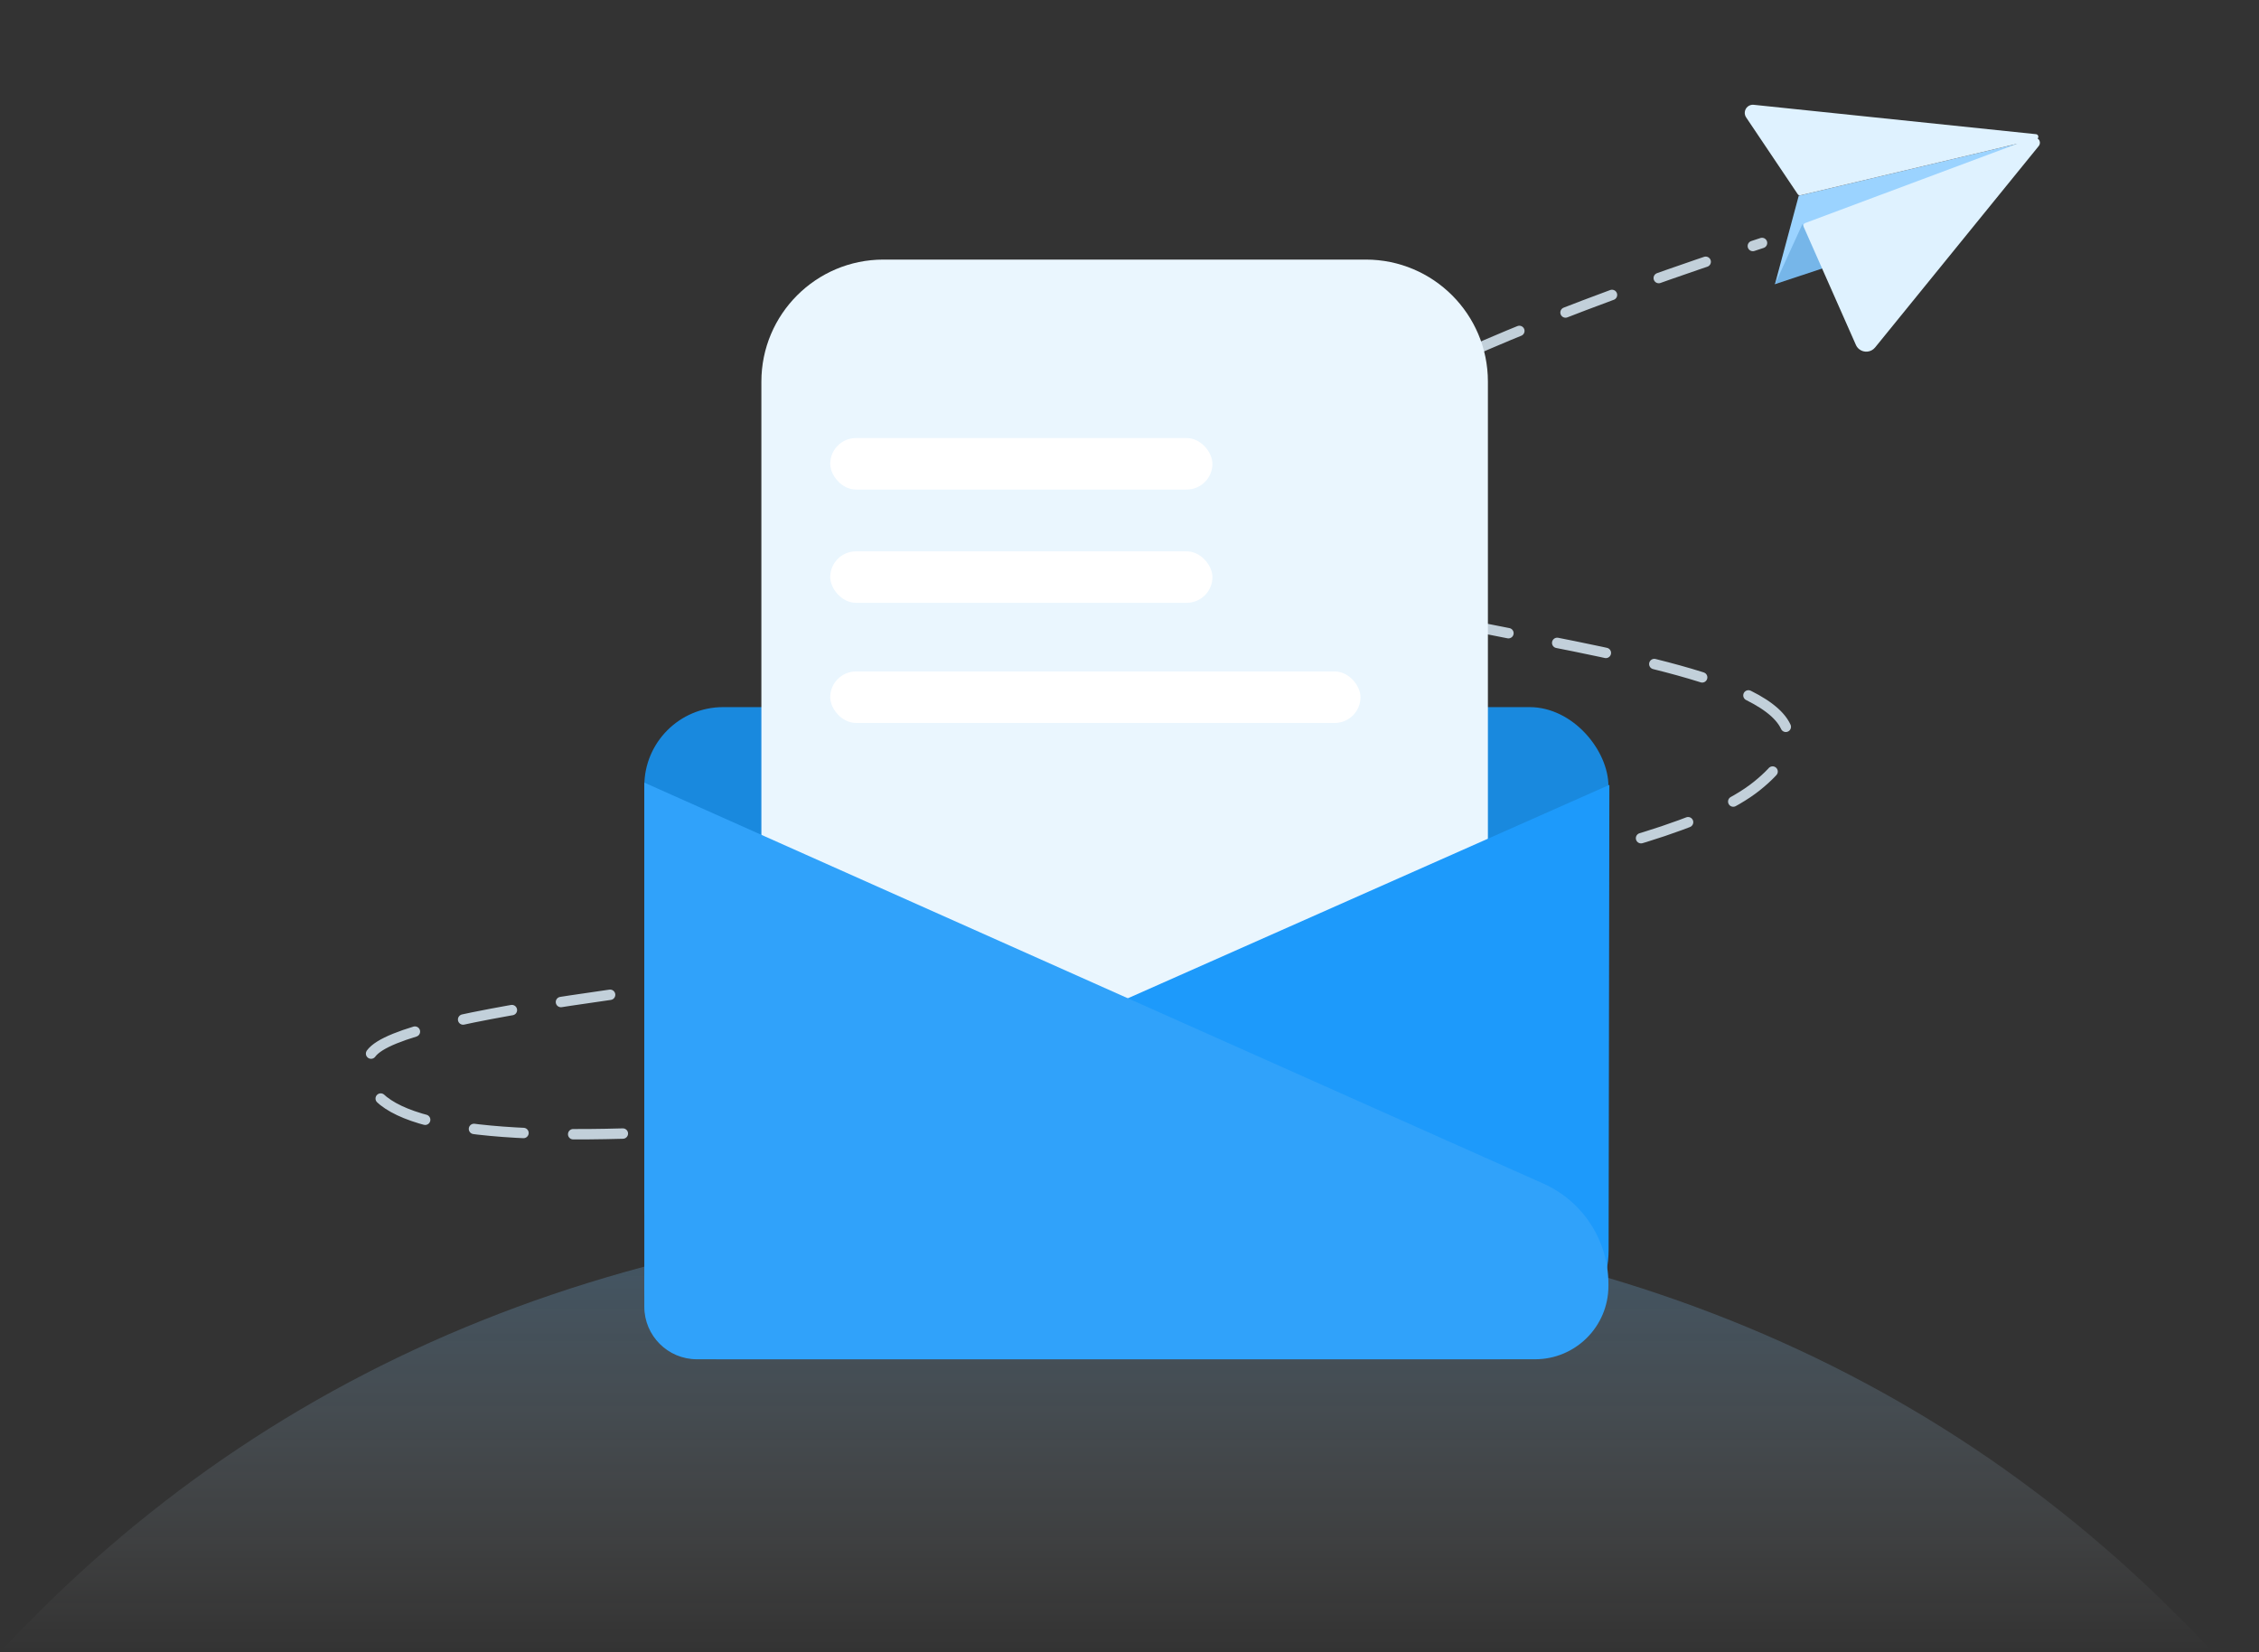 <?xml version="1.0" encoding="UTF-8"?>
<svg width="160px" height="117px" viewBox="0 0 160 117" version="1.1" xmlns="http://www.w3.org/2000/svg" xmlns:xlink="http://www.w3.org/1999/xlink">
    <rect x="0" y="0" width="160" height="117" fill="#333333" stroke="none"/>
    <title>空状态-无内容</title>
    <defs>
        <linearGradient x1="50%" y1="100%" x2="50%" y2="1.863%" id="linearGradient-1">
            <stop stop-color="#FFFFFF" stop-opacity="0" offset="0%"></stop>
            <stop stop-color="#68BDFE" offset="100%"></stop>
        </linearGradient>
    </defs>
    <g id="web-所有页面" stroke="none" stroke-width="1" fill="none" fill-rule="evenodd">
        <g id="详情--无数据：" transform="translate(-846, -729)">
            <g id="编组" transform="translate(846, 729)">
                <path d="M0,117.007 C19.42,96.117 45.541,85.672 78.361,85.672 C111.182,85.672 137.302,96.117 156.723,117.007" id="路径-19" fill="url(#linearGradient-1)" opacity="0.26"></path>
                <path d="M42.036,78.006 C28.92,77.46 23.069,75.25 24.484,71.377 C26.607,65.567 110.027,68.673 123.878,59.054 C137.728,49.434 88.973,46.762 88.972,38.512 C88.971,33.012 101.622,27.081 126.924,20.717" id="路径-20" stroke="#C2D0DA" stroke-width="0.736" stroke-linecap="round" stroke-dasharray="3.52,3.52" transform="translate(75.601, 49.361) rotate(-4) translate(-75.601, -49.361) "></path>
                <g id="objects/element/mail" transform="translate(45.635, 18.383)">
                    <rect id="矩形" fill="#1989DE" x="0" y="31.694" width="68.286" height="40.837" rx="5.585"></rect>
                    <path d="M16.939,0 L51.103,0 C55.878,-5.1190275e-15 59.75,3.872 59.75,8.647 L59.75,54.89 C59.75,59.665 55.878,63.537 51.103,63.537 L16.939,63.537 C12.163,63.537 8.292,59.665 8.292,54.89 L8.292,8.647 C8.292,3.872 12.163,2.65365103e-15 16.939,0 Z" id="矩形" fill="#EAF6FE"></path>
                    <rect id="矩形" fill="#FFFFFF" x="13.169" y="12.64" width="27.07" height="3.646" rx="1.823"></rect>
                    <rect id="矩形备份" fill="#FFFFFF" x="13.169" y="20.662" width="27.07" height="3.646" rx="1.823"></rect>
                    <rect id="矩形备份-2" fill="#FFFFFF" x="13.169" y="29.169" width="37.557" height="3.646" rx="1.823"></rect>
                    <path d="M0,37.2 L63.724,65.44 C66.538,66.687 68.353,69.477 68.353,72.555 L68.353,72.685 C68.353,75.553 66.028,77.878 63.16,77.878 L7.837,77.878 C3.544,77.878 0.062,74.402 0.055,70.109 L0,37.2 L0,37.2 Z" id="矩形" fill="#1D9AFB" transform="translate(34.177, 57.539) scale(-1, 1) translate(-34.177, -57.539) "></path>
                    <path d="M0,37.041 L63.673,65.435 C66.478,66.686 68.286,69.47 68.286,72.542 L68.286,72.685 C68.286,75.553 65.96,77.878 63.092,77.878 L3.723,77.878 C1.667,77.878 1.58408355e-15,76.211 0,74.155 L0,37.041 L0,37.041 Z" id="矩形" fill="#30A2FA"></path>
                </g>
                <g id="objects/element/paperairplane" transform="translate(131.794, 13.474) scale(-1, 1) rotate(-29) translate(-131.794, -13.474) translate(121.878, 3.563)">
                    <path d="M12.008,18.674 L13.571,12.377 L1.029,0.938 C0.954,0.87 0.839,0.876 0.772,0.95 C0.716,1.011 0.708,1.102 0.753,1.171 L12.008,18.674 L12.008,18.674 Z" id="路径-17" fill="#9BD3FF"></path>
                    <polygon id="路径-14" fill="#76B6E9" points="9.326 15.764 12.368 14.008 12.008 18.674"></polygon>
                    <path d="M0.984,0.419 L19.483,8.294 C19.774,8.418 19.91,8.755 19.786,9.047 C19.733,9.171 19.639,9.272 19.519,9.334 L13.683,12.32 C13.616,12.354 13.534,12.343 13.478,12.292 L1.798,1.639 L12.243,13.861 C12.244,13.862 12.245,13.864 12.246,13.865 C12.31,13.949 12.294,14.064 12.214,14.124 L12.214,14.124 L4.908,19.657 C4.807,19.734 4.689,19.785 4.564,19.808 C4.127,19.886 3.709,19.594 3.631,19.157 L3.631,19.157 L0.409,1.057 C0.386,0.93 0.433,0.801 0.531,0.717 C0.591,0.665 0.664,0.637 0.738,0.631 C0.722,0.574 0.736,0.511 0.779,0.464 C0.831,0.407 0.913,0.389 0.984,0.419 Z" id="形状结合" fill="#DFF2FF"></path>
                </g>
            </g>
        </g>
    </g>
</svg>